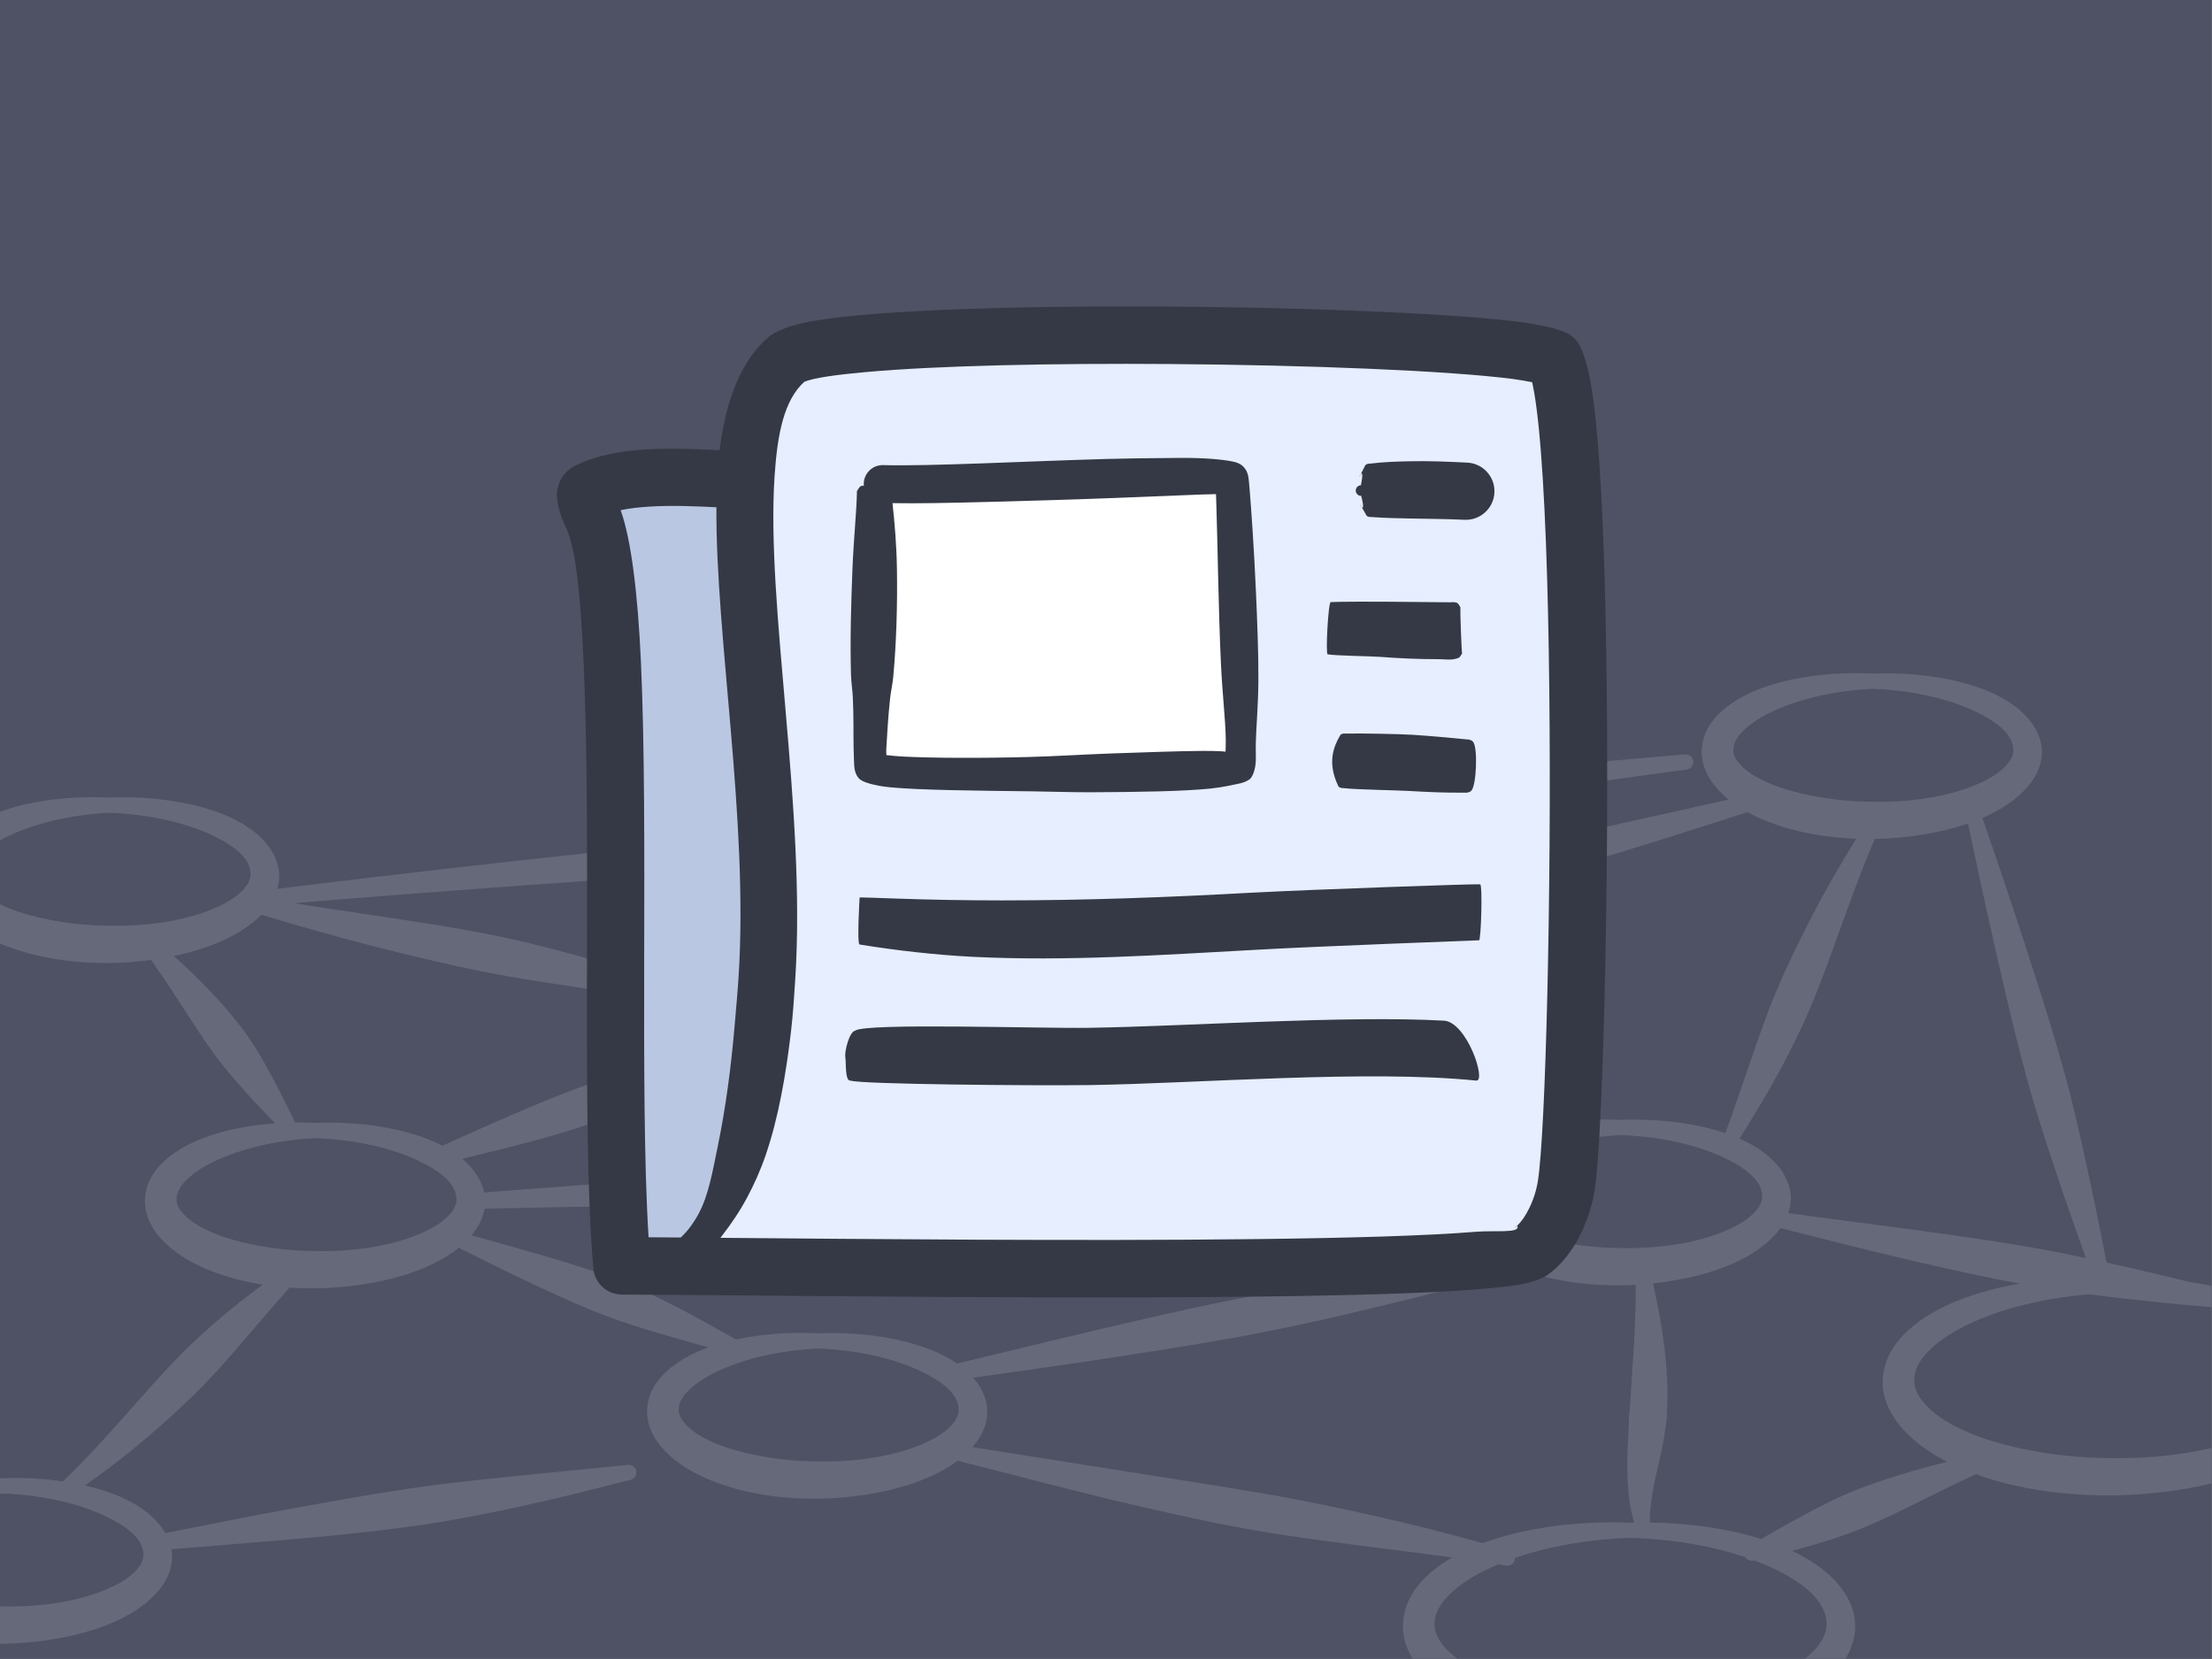 <?xml version="1.0" encoding="UTF-8" standalone="no"?><!DOCTYPE svg PUBLIC "-//W3C//DTD SVG 1.1//EN" "http://www.w3.org/Graphics/SVG/1.1/DTD/svg11.dtd"><svg width="100%" height="100%" viewBox="0 0 984 738" version="1.1" xmlns="http://www.w3.org/2000/svg" xmlns:xlink="http://www.w3.org/1999/xlink" xml:space="preserve" xmlns:serif="http://www.serif.com/" style="fill-rule:evenodd;clip-rule:evenodd;stroke-linejoin:round;stroke-miterlimit:2;"><rect x="0" y="0" width="984" height="738" fill="#808080" stroke="none"/><rect id="actu-defaut" x="0" y="0" width="983.908" height="737.931" style="fill:#4e5264;"/><clipPath id="_clip1"><rect x="0" y="0" width="983.908" height="737.931"/></clipPath><g clip-path="url(#_clip1)"><g><path d="M768.981,355.693c-23.366,5.265 -46.758,10.326 -70.216,15.63c-18.258,4.128 -36.534,8.278 -54.842,12.638c-10.921,2.6 -21.832,5.336 -32.76,8.113c-16.296,4.139 -32.616,8.396 -49.019,12.674c-38.334,9.998 -77.007,20.155 -116.557,29.707c-3.524,-2.508 -7.728,-4.752 -12.563,-6.628c-13.062,-5.068 -30.594,-7.918 -49.802,-7.187c-19.258,-0.932 -36.857,1.747 -50.001,6.723c-9.846,3.727 -17.169,8.991 -21.436,14.722c-2.975,3.996 -4.406,8.383 -4.568,12.9c-0.129,4.419 1.244,8.847 3.98,13.047c-4.94,1.378 -9.89,2.681 -14.936,4.088c-6.322,1.763 -12.622,3.493 -19.013,5.369c-4.192,1.23 -8.381,2.473 -12.559,3.865c-4.139,1.38 -8.262,2.862 -12.359,4.445c-8.167,3.156 -16.247,6.569 -24.372,10.038c-10.462,4.466 -20.746,9.172 -31.129,13.839c-2.038,-1.068 -4.229,-2.061 -6.567,-2.969c-13.061,-5.067 -30.594,-7.918 -49.801,-7.187c-3.095,-0.15 -6.147,-0.206 -9.144,-0.175l-0.021,-0.029c-2.363,-4.707 -4.512,-9.258 -6.891,-13.869c-2.389,-4.631 -4.766,-9.118 -7.348,-13.612c-1.716,-2.987 -3.47,-5.926 -5.388,-8.797c-1.908,-2.854 -3.938,-5.639 -6.092,-8.342c-4.274,-5.366 -8.876,-10.487 -13.769,-15.558c-4.583,-4.75 -9.401,-9.303 -14.489,-13.848c8.307,-1.735 15.814,-4.135 22.179,-7.063c6.982,-3.213 12.631,-7.081 16.757,-11.322c16.653,5.035 33.603,9.87 50.875,14.26c12.585,3.198 25.242,6.267 37.98,9.03c6.346,1.377 12.715,2.64 19.091,3.796c6.399,1.16 12.798,2.171 19.191,3.167c9.686,1.509 19.283,2.901 28.853,4.343c9.747,1.469 19.333,2.829 28.868,4.434c1.812,0.458 3.655,-0.642 4.113,-2.454c0.457,-1.812 -0.642,-3.655 -2.454,-4.113c-14.702,-4.919 -29.595,-9.743 -44.957,-13.992c-10.013,-2.768 -20.115,-5.366 -30.347,-7.661c-6.083,-1.365 -12.217,-2.555 -18.365,-3.674c-9.209,-1.675 -18.445,-3.158 -27.682,-4.582c-16.992,-2.62 -33.889,-4.992 -50.531,-7.669c57.073,-4.854 114.522,-8.819 172.084,-12.921c41.298,-2.942 82.643,-5.824 123.927,-9.089c22.145,-1.751 44.269,-3.63 66.35,-5.707c22.139,-2.082 44.219,-4.482 66.269,-6.831c25.58,-2.916 51.034,-5.983 76.422,-9.304c38.187,-4.996 76.176,-10.444 114.305,-15.617c1.858,-0.206 3.198,-1.882 2.992,-3.74c-0.206,-1.858 -1.882,-3.198 -3.74,-2.992l-191.422,16.528c-29.401,2.532 -58.899,4.664 -88.401,7.229c-44.163,3.841 -88.369,8.06 -132.538,12.397c-71.58,7.027 -142.967,14.899 -213.752,23.638c0.611,-2.063 0.894,-4.151 0.832,-6.241c-0.369,-10.615 -9.469,-20.919 -25.55,-27.158c-13.061,-5.068 -30.594,-7.918 -49.801,-7.187c-19.258,-0.932 -36.857,1.747 -50.001,6.723c-9.846,3.727 -17.169,8.991 -21.436,14.722c-2.975,3.996 -4.407,8.383 -4.568,12.9c-0.323,11.068 8.773,22.187 25.122,29.671c7.132,3.265 15.684,5.899 25.186,7.572c7.983,1.405 16.656,2.048 25.697,2.02c6.33,-0.124 12.469,-0.599 18.318,-1.384c6.258,8.727 11.689,17.336 17.213,25.801c2.68,4.106 5.316,8.145 8.068,12.1c1.855,2.666 3.741,5.296 5.739,7.83c3.386,4.294 6.918,8.374 10.547,12.456c4.436,4.987 8.986,9.67 13.634,14.499c-12.104,0.857 -23.034,3.172 -31.926,6.538c-9.846,3.728 -17.169,8.991 -21.436,14.723c-2.975,3.995 -4.407,8.383 -4.568,12.899c-0.323,11.068 8.773,22.187 25.122,29.672c7.132,3.265 15.684,5.898 25.186,7.571c0.71,0.125 1.425,0.244 2.145,0.357c-5.566,4.077 -10.927,8.217 -16.131,12.556c-5.875,4.9 -11.511,9.901 -16.948,15.138c-3.248,3.129 -6.368,6.382 -9.445,9.678c-4.575,4.901 -9.02,9.912 -13.52,14.979c-10.354,11.658 -20.725,23.527 -32.895,35.153c-8.297,-1.208 -17.327,-1.713 -26.762,-1.354c-19.258,-0.932 -36.857,1.747 -50.001,6.723c-9.846,3.727 -17.169,8.991 -21.436,14.723c-2.975,3.995 -4.406,8.383 -4.568,12.899c-0.323,11.068 8.773,22.187 25.122,29.672c7.132,3.265 15.684,5.898 25.186,7.571c7.983,1.405 16.657,2.049 25.697,2.021c19.714,-0.389 37.575,-4.17 50.632,-10.177c16.038,-7.379 25.042,-18.22 24.719,-29.087c-0.032,-0.933 -0.132,-1.863 -0.298,-2.79c23.122,-1.956 46.221,-3.631 69.303,-5.868c10.244,-0.993 20.458,-2.084 30.64,-3.39c6.805,-0.872 13.594,-1.827 20.343,-2.963c11.315,-1.905 22.522,-4.132 33.682,-6.529c16.922,-3.634 33.506,-7.859 50.102,-12.093c1.839,-0.336 3.058,-2.102 2.722,-3.941c-0.337,-1.838 -2.102,-3.058 -3.941,-2.721c-10.622,1.145 -21.216,2.096 -31.92,3.166c-10.61,1.062 -21.205,2.097 -31.867,3.243c-7.065,0.759 -14.129,1.534 -21.197,2.451c-7.043,0.915 -14.084,1.932 -21.116,3.053c-14.049,2.239 -28.063,4.746 -42.105,7.306c-19.167,3.494 -38.22,7.317 -57.334,11.093c-3.931,-6.817 -11.635,-12.935 -22.564,-17.175c-4.007,-1.555 -8.435,-2.901 -13.204,-3.999c9.619,-6.762 18.559,-13.639 27.064,-20.866c7.308,-6.21 14.29,-12.523 21.026,-19.095c3.361,-3.279 6.628,-6.646 9.819,-10.092c3.172,-3.425 6.226,-6.944 9.302,-10.495c4.557,-5.26 9.023,-10.558 13.685,-15.926c3.339,-3.845 6.64,-7.699 10.096,-11.559c3.799,0.254 7.696,0.371 11.664,0.359c19.714,-0.389 37.575,-4.17 50.631,-10.177c5.051,-2.324 9.404,-4.991 12.986,-7.893c11.425,5.663 22.755,11.406 34.414,16.828c7.897,3.671 15.792,7.273 23.821,10.602c4.009,1.661 8.057,3.217 12.133,4.665c4.101,1.456 8.227,2.758 12.366,4.037c6.284,1.942 12.5,3.724 18.764,5.511c3.217,0.917 6.399,1.786 9.57,2.654c-0.432,0.155 -0.861,0.313 -1.286,0.474c-9.846,3.727 -17.169,8.991 -21.436,14.722c-2.975,3.996 -4.407,8.383 -4.568,12.9c-0.323,11.068 8.773,22.187 25.122,29.672c7.132,3.265 15.684,5.898 25.186,7.571c7.983,1.405 16.656,2.049 25.697,2.02c19.714,-0.388 37.575,-4.169 50.631,-10.176c4.364,-2.008 8.208,-4.272 11.484,-6.724c22.848,5.71 45.401,11.758 68.293,17.287c15.842,3.826 31.81,7.294 47.97,10.701c6.336,1.189 12.694,2.432 19.1,3.501c6.36,1.062 12.752,2.019 19.157,2.92c11.941,1.679 23.885,3.219 35.782,4.75c9.978,1.284 19.88,2.519 29.665,3.86c-7.033,4.084 -12.512,8.808 -16.178,13.838c-3.678,5.046 -5.52,10.532 -5.669,16.195c-0.305,14.235 11.718,28.247 32.8,37.744c9.543,4.299 20.967,7.76 33.651,9.97c10.715,1.867 22.347,2.763 34.477,2.735c26.403,-0.382 50.34,-5.36 67.877,-13.29c20.772,-9.392 32.703,-23.125 32.397,-37.159c-0.322,-12.612 -10.455,-24.685 -28.101,-33.005c3.344,-0.872 6.611,-1.766 9.832,-2.724c6.006,-1.786 11.721,-3.625 17.269,-5.689c3.426,-1.275 6.747,-2.688 10.015,-4.141c4.985,-2.216 9.817,-4.55 14.665,-6.921c9.827,-4.807 19.465,-9.767 30.001,-14.596c7.71,2.786 16.326,5.066 25.61,6.683c10.822,1.885 22.571,2.791 34.823,2.763c26.667,-0.381 50.843,-5.407 68.557,-13.413c20.958,-9.472 33.006,-23.318 32.7,-37.477c-0.352,-13.911 -12.544,-27.166 -33.53,-35.549c-9.403,-3.757 -20.539,-6.666 -32.834,-8.462c-8.717,-2.117 -17.424,-4.224 -26.185,-6.22c-3.669,-0.836 -7.336,-1.663 -11.005,-2.476c-1.066,-5.509 -2.699,-13.788 -4.791,-23.909c-1.897,-9.173 -4.129,-19.797 -6.732,-31.237c-1.523,-6.692 -3.142,-13.641 -4.959,-20.695c-1.748,-6.782 -3.645,-13.66 -5.657,-20.502c-4.107,-13.966 -8.541,-27.811 -12.694,-40.624c-11.054,-34.1 -20.348,-60.574 -20.348,-60.574c-0.022,-0.079 -0.046,-0.157 -0.073,-0.233c0.6,-0.259 1.19,-0.521 1.771,-0.789c16.039,-7.379 25.043,-18.22 24.72,-29.086c-0.37,-10.615 -9.47,-20.919 -25.55,-27.158c-13.062,-5.068 -30.594,-7.918 -49.801,-7.188c-19.258,-0.932 -36.857,1.748 -50.001,6.724c-9.846,3.727 -17.169,8.991 -21.436,14.722c-2.975,3.996 -4.407,8.383 -4.568,12.9c-0.222,7.609 4.008,15.242 11.985,21.702Zm7.328,336.979c-14.542,-4.903 -32.188,-8.03 -51.285,-8.564c-19.038,0.677 -36.594,3.942 -51.061,8.931c0.008,0.284 -0.019,0.574 -0.086,0.863c-0.421,1.821 -2.242,2.958 -4.063,2.537c-1.107,-0.188 -2.217,-0.372 -3.33,-0.553c-1.426,0.597 -2.813,1.213 -4.16,1.846c-8.386,3.942 -15.068,8.554 -19.445,13.661c-3.088,3.604 -4.831,7.449 -4.722,11.474c0.097,3.933 2.206,7.494 5.398,10.86c4.507,4.751 11.307,8.796 19.651,12.225c6.997,2.876 15.079,5.171 23.92,6.963c11.534,2.338 24.359,3.778 37.898,3.793c24.01,0.347 45.874,-3.537 62.07,-10.171c8.45,-3.461 15.341,-7.544 19.904,-12.353c3.318,-3.497 5.454,-7.229 5.548,-11.317c0.258,-10.111 -9.714,-18.703 -24.622,-25.599c-2.407,-1.114 -4.945,-2.171 -7.601,-3.168c-1.524,0.537 -3.194,-0.084 -4.014,-1.428Zm-775.101,-28.284c17.845,0.679 33.895,4.468 45.655,10.046c10.188,4.833 17.185,10.587 16.944,17.526c-0.082,2.601 -1.588,4.896 -3.716,7.104c-3.227,3.346 -8.117,6.104 -14.058,8.494c-11.716,4.711 -27.503,7.398 -44.825,7.057c-9.783,-0.014 -19.046,-1.08 -27.385,-2.751c-6.345,-1.271 -12.156,-2.858 -17.187,-4.891c-5.836,-2.358 -10.635,-5.078 -13.806,-8.367c-2.002,-2.078 -3.484,-4.199 -3.566,-6.646c-0.122,-3.255 1.659,-6.301 4.618,-9.142c3.013,-2.892 7.026,-5.571 11.872,-7.919c11.695,-5.669 27.645,-9.649 45.454,-10.511Zm672.614,-100.722c-0.144,1.455 -1.228,2.704 -2.736,2.992c-12.358,3.16 -24.619,6.392 -36.994,9.471c-12.358,3.074 -24.686,6.087 -37.09,8.96c-8.258,1.913 -16.516,3.784 -24.817,5.501c-8.294,1.716 -16.614,3.314 -24.953,4.795c-16.692,2.966 -33.421,5.608 -50.176,8.191c-21.373,3.295 -42.737,6.259 -64.135,9.314c3.955,4.513 6.115,9.502 6.291,14.562c0.166,5.593 -2.138,11.179 -6.6,16.289l112.553,17.807c8.406,1.483 16.901,2.767 25.368,4.341c12.696,2.36 25.375,4.979 37.973,7.77c17.37,3.849 34.447,8.164 51.089,12.819c17.412,-6.471 40.368,-10.034 65.429,-9.143c0.645,-0.018 1.288,-0.033 1.928,-0.045c-1.793,-6.137 -2.576,-12.32 -2.9,-18.738c-0.242,-4.811 -0.163,-9.582 0.025,-14.411c0.179,-4.569 0.541,-9.089 0.581,-13.591c0.631,-6.23 0.905,-12.471 1.301,-18.712c0.4,-6.315 0.892,-12.557 1.164,-18.886c0.308,-7.168 0.559,-14.244 0.552,-21.407c-2.098,0.122 -4.225,0.204 -6.374,0.247c-9.041,0.028 -17.714,-0.615 -25.697,-2.021c-8.035,-1.414 -15.39,-3.516 -21.782,-6.105Zm118.219,-17.356c-4.151,5.8 -10.994,11.111 -20.109,15.305c-9.873,4.543 -22.494,7.812 -36.587,9.305c2.074,9.263 3.843,18.474 4.99,27.895c0.799,6.559 1.306,13.109 1.421,19.713c0.077,4.399 -0.169,8.797 -0.393,13.196c-0.574,4.438 -1.223,8.9 -2.164,13.345c-1.333,6.305 -2.997,12.438 -4.018,18.759c-0.718,4.44 -1.36,8.744 -1.283,13.25c0.011,0.065 0.019,0.129 0.026,0.194c18.456,0.257 35.469,2.929 49.566,7.329c3.162,-1.821 6.223,-3.6 9.306,-5.321c5.153,-2.875 10.045,-5.578 14.955,-8.132c3.417,-1.778 6.768,-3.478 10.16,-5.022c3.485,-1.587 6.975,-3.036 10.478,-4.355c7.195,-2.709 14.359,-5.015 21.684,-7.177c5.299,-1.564 10.638,-2.973 16.12,-4.302c-18.525,-9.475 -28.974,-22.609 -28.691,-35.945c0.148,-5.709 2.006,-11.237 5.712,-16.324c5.571,-7.649 15.294,-14.595 28.272,-19.69c7.896,-3.099 17.001,-5.591 26.978,-7.323c-2.247,-0.413 -4.489,-0.839 -6.728,-1.279c-13.79,-2.708 -27.457,-5.769 -41.091,-8.929c-19.702,-4.566 -39.14,-9.58 -58.604,-14.492Zm-428.18,53.57c17.844,0.679 33.894,4.468 45.654,10.046c10.189,4.833 17.186,10.587 16.944,17.526c-0.081,2.601 -1.587,4.896 -3.716,7.103c-3.226,3.347 -8.116,6.105 -14.058,8.495c-11.716,4.711 -27.503,7.398 -44.824,7.057c-9.784,-0.014 -19.046,-1.08 -27.385,-2.751c-6.345,-1.271 -12.156,-2.858 -17.187,-4.891c-5.836,-2.358 -10.636,-5.078 -13.806,-8.367c-2.002,-2.078 -3.485,-4.199 -3.566,-6.646c-0.122,-3.255 1.659,-6.301 4.618,-9.142c3.012,-2.892 7.026,-5.571 11.871,-7.919c11.695,-5.669 27.646,-9.649 45.455,-10.511Zm565.316,-24.118c-20.639,1.76 -39.087,6.531 -53.145,13.132c-8.484,3.984 -15.246,8.648 -19.675,13.813c-3.135,3.655 -4.903,7.557 -4.794,11.64c0.097,3.992 2.231,7.61 5.47,11.026c4.56,4.808 11.438,8.906 19.882,12.378c7.074,2.908 15.245,5.231 24.185,7.044c11.66,2.364 24.625,3.819 38.312,3.834c24.274,0.347 46.377,-3.583 62.75,-10.294c8.549,-3.503 15.519,-7.638 20.134,-12.505c3.365,-3.548 5.526,-7.336 5.62,-11.483c0.259,-10.236 -9.83,-18.94 -24.924,-25.917c-5.76,-2.663 -12.255,-5.008 -19.33,-6.96c-6.34,-0.537 -12.669,-1.09 -19.02,-1.721c-10.502,-1.042 -20.933,-2.165 -31.381,-3.47c-1.363,-0.17 -2.724,-0.342 -4.084,-0.517Zm-282.13,-51.239c-23.121,1.639 -46.132,3.671 -69.189,5.561c-16.605,1.362 -33.193,2.681 -49.826,3.814c-17.822,1.213 -35.671,2.142 -53.573,2.907c-12.555,0.333 -25.079,0.577 -37.591,0.53c-29.074,-0.108 -58.057,-1.167 -87.215,-1.186c-18.957,-0.183 -37.892,-0.058 -56.826,0.165c-25.812,0.303 -51.568,0.821 -77.283,1.369c-0.689,4.062 -2.656,8.064 -5.78,11.823c13.667,3.935 27.401,7.597 41.118,11.791c6.004,1.836 11.963,3.751 17.864,5.856c3.94,1.406 7.854,2.883 11.691,4.518c6.463,2.755 12.744,5.768 18.966,8.907c9.542,4.813 18.57,9.999 27.708,15.128c0.115,0.049 0.227,0.103 0.334,0.163c10.753,-2.34 23.193,-3.402 36.416,-2.762c19.207,-0.731 36.74,2.119 49.801,7.187c4.607,1.788 8.641,3.909 12.062,6.276c27.883,-6.67 55.646,-13.542 83.605,-19.916c11.899,-2.713 23.809,-5.339 35.766,-7.784c7.967,-1.628 15.95,-3.189 23.961,-4.583c13.367,-2.327 26.761,-4.365 40.192,-6.304c19.17,-2.767 38.312,-5.079 57.515,-7.579c-14.043,-7.405 -21.765,-17.662 -21.467,-27.876c0.098,-2.735 0.661,-5.423 1.751,-8.005Zm228.444,-158.202c-11.686,4.021 -26.004,6.515 -41.506,6.911c-6.89,16.001 -12.444,31.979 -18.238,47.901c-2.435,6.69 -4.879,13.339 -7.494,19.937c-1.749,4.414 -3.559,8.805 -5.53,13.127c-3.303,7.238 -6.872,14.323 -10.646,21.374c-5.63,10.519 -11.784,20.629 -18.268,30.916c14.391,6.309 22.495,16.037 22.843,26.041c0.071,2.391 -0.309,4.781 -1.117,7.132c23.277,3.183 46.62,6.057 70.086,9.359c9.96,1.402 19.914,2.866 29.868,4.498c6.614,1.084 13.226,2.228 19.813,3.528c4.208,0.83 8.407,1.697 12.601,2.591c-1.783,-4.961 -4.061,-11.37 -6.662,-18.845c-3.079,-8.846 -6.614,-19.112 -10.249,-30.266c-2.127,-6.526 -4.303,-13.321 -6.362,-20.308c-1.979,-6.718 -3.88,-13.594 -5.664,-20.5c-3.64,-14.095 -6.938,-28.253 -9.947,-41.382c-7.432,-32.429 -12.795,-58.441 -13.528,-62.014Zm-735.03,139.972c17.844,0.679 33.894,4.468 45.655,10.047c10.188,4.833 17.185,10.586 16.943,17.525c-0.081,2.601 -1.587,4.896 -3.716,7.104c-3.226,3.346 -8.116,6.104 -14.058,8.494c-11.716,4.711 -27.503,7.398 -44.824,7.057c-9.784,-0.014 -19.046,-1.08 -27.385,-2.751c-6.345,-1.271 -12.156,-2.858 -17.187,-4.891c-5.836,-2.357 -10.636,-5.077 -13.806,-8.367c-2.002,-2.078 -3.485,-4.199 -3.566,-6.646c-0.122,-3.255 1.659,-6.3 4.618,-9.142c3.012,-2.892 7.026,-5.571 11.871,-7.919c11.695,-5.669 27.646,-9.649 45.455,-10.511Zm580.84,-1.337c17.844,0.679 33.894,4.468 45.654,10.047c10.189,4.833 17.186,10.586 16.944,17.525c-0.081,2.601 -1.587,4.896 -3.716,7.104c-3.226,3.347 -8.116,6.104 -14.058,8.494c-11.716,4.712 -27.503,7.398 -44.824,7.057c-9.784,-0.014 -19.046,-1.08 -27.385,-2.75c-6.345,-1.271 -12.156,-2.859 -17.187,-4.892c-5.836,-2.357 -10.636,-5.077 -13.806,-8.367c-2.002,-2.077 -3.485,-4.199 -3.566,-6.646c-0.122,-3.254 1.659,-6.3 4.618,-9.142c3.012,-2.892 7.026,-5.571 11.871,-7.919c11.695,-5.669 27.646,-9.649 45.455,-10.511Zm-267.528,-35.928c-4.167,5.697 -10.941,10.913 -19.919,15.044c-13.057,6.007 -30.918,9.788 -50.632,10.176c-9.04,0.028 -17.714,-0.615 -25.697,-2.02c-9.502,-1.673 -18.053,-4.307 -25.186,-7.572c-6.588,-3.016 -11.999,-6.622 -16.091,-10.579c-8.644,4.859 -17.301,9.693 -26.461,14.161c-6.344,3.094 -12.778,6.043 -19.415,8.714c-3.923,1.579 -7.929,2.992 -11.969,4.328c-6.024,1.992 -12.12,3.782 -18.28,5.478c-11.446,3.151 -22.959,5.912 -34.511,8.733c5.312,4.476 8.649,9.628 9.78,14.966c25.617,-1.962 51.274,-3.953 77.009,-5.57c18.998,-1.194 38.009,-2.155 57.053,-2.875c12.529,-0.41 25.026,-0.714 37.521,-0.883c17.448,-0.238 34.873,-0.378 52.33,-0.529c11.562,-0.101 23.136,-0.126 34.738,-0.393c14.239,-0.13 28.443,-0.495 42.642,-0.799c21.402,-0.457 42.75,-0.978 64.131,-1.397c23.623,-0.464 47.215,-0.685 70.906,-0.636c3.703,-4.083 9.001,-7.842 15.685,-10.858c-6.057,-0.632 -12.085,-1.301 -18.111,-2.035c-11.734,-1.429 -23.354,-2.942 -34.975,-4.694c-11.593,-1.748 -23.157,-3.569 -34.716,-5.688c-11.455,-2.1 -22.854,-4.649 -34.412,-6.861c-21.637,-4.694 -43.841,-8.51 -65.845,-12.836c-8.596,-1.69 -17.111,-3.493 -25.575,-5.375Zm323.585,-107.758c-14.886,4.801 -29.749,9.595 -44.725,14.224c-16.828,5.202 -33.686,10.283 -50.677,15.165c-11.28,3.241 -22.593,6.412 -33.987,9.402c-11.343,2.977 -22.751,5.808 -34.223,8.492c-22.768,5.328 -45.746,10.217 -68.942,14.906c-30.408,6.146 -61.173,11.702 -92.393,17.111c3.873,4.474 5.988,9.41 6.162,14.415c0.074,2.467 -0.334,4.932 -1.194,7.355c20.388,2.287 41.107,3.901 61.682,6.058c9.67,1.013 19.264,2.218 28.783,3.506c11.233,1.728 22.401,3.35 33.464,5.402c7.405,1.374 14.759,2.921 22.092,4.55c13.744,3.052 27.374,6.357 41.114,9.683c13.086,3.168 26.11,6.512 39.414,9.619c10.967,-2.487 23.755,-3.634 37.373,-2.975c17.486,-0.665 33.584,1.638 46.186,5.88c0.053,-0.174 0.122,-0.346 0.206,-0.514c2.627,-7.026 4.943,-13.964 7.37,-20.954c2.444,-7.037 4.789,-13.988 7.255,-20.954c1.649,-4.661 3.303,-9.294 5.104,-13.885c1.805,-4.602 3.714,-9.162 5.737,-13.671c4.065,-9.064 8.436,-17.962 13.04,-26.829c6.004,-11.562 12.512,-22.836 19.539,-34.129c-6.428,-0.249 -12.614,-0.869 -18.434,-1.893c-9.502,-1.673 -18.054,-4.307 -25.186,-7.572c-1.663,-0.761 -3.251,-1.56 -4.76,-2.392Zm-394.136,66.143c17.845,0.679 33.895,4.468 45.655,10.046c10.188,4.833 17.185,10.587 16.944,17.526c-0.082,2.6 -1.588,4.895 -3.716,7.103c-3.227,3.347 -8.117,6.105 -14.058,8.495c-11.716,4.711 -27.503,7.398 -44.825,7.057c-9.783,-0.015 -19.046,-1.081 -27.385,-2.751c-6.345,-1.271 -12.156,-2.859 -17.187,-4.891c-5.836,-2.358 -10.635,-5.078 -13.806,-8.367c-2.002,-2.078 -3.484,-4.2 -3.566,-6.646c-0.122,-3.255 1.659,-6.301 4.618,-9.142c3.013,-2.892 7.027,-5.571 11.872,-7.919c11.695,-5.669 27.645,-9.649 45.454,-10.511Zm-334.355,-65.845c17.844,0.679 33.894,4.468 45.655,10.046c10.188,4.833 17.185,10.587 16.943,17.526c-0.081,2.6 -1.587,4.896 -3.716,7.103c-3.226,3.347 -8.116,6.105 -14.058,8.495c-11.716,4.711 -27.503,7.398 -44.824,7.057c-9.784,-0.015 -19.046,-1.081 -27.385,-2.751c-6.345,-1.271 -12.156,-2.859 -17.187,-4.891c-5.836,-2.358 -10.636,-5.078 -13.806,-8.367c-2.002,-2.078 -3.485,-4.2 -3.566,-6.646c-0.122,-3.255 1.659,-6.301 4.618,-9.142c3.012,-2.892 7.026,-5.571 11.871,-7.919c11.695,-5.669 27.646,-9.649 45.455,-10.511Zm784.134,-55.149c17.844,0.678 33.894,4.467 45.654,10.046c10.189,4.833 17.186,10.586 16.944,17.526c-0.081,2.6 -1.587,4.895 -3.716,7.103c-3.226,3.347 -8.116,6.105 -14.058,8.494c-11.716,4.712 -27.503,7.398 -44.824,7.057c-9.784,-0.014 -19.047,-1.08 -27.385,-2.75c-6.345,-1.271 -12.156,-2.859 -17.188,-4.892c-5.835,-2.357 -10.635,-5.077 -13.805,-8.367c-2.003,-2.077 -3.485,-4.199 -3.566,-6.645c-0.122,-3.255 1.659,-6.301 4.618,-9.142c3.012,-2.892 7.026,-5.571 11.871,-7.92c11.695,-5.668 27.646,-9.649 45.455,-10.51Z" style="fill:#666979;"/></g><g><rect x="266.884" y="214.944" width="94.841" height="349.432" style="fill:#b9c7e3;"/><path d="M701.526,159.574l-365.336,-0l0,335.311l-22.613,60.046l380.922,0l7.027,-395.357Z" style="fill:#e6eeff;"/><rect x="390.19" y="209.398" width="161.828" height="131.534" style="fill:#fff;"/><path d="M320.136,200.253c-12.294,-0.588 -26.735,-1.187 -39.613,0.27c-9.217,1.042 -17.712,3.15 -24.568,6.609c-4.554,2.297 -7.1,5.961 -8.027,10.598c-0.905,4.527 1.448,12.103 3.667,16.56c4.787,9.615 6.725,32.079 8.043,61.047c3.651,80.241 -1.197,206.948 4.316,268.915c0.586,6.585 6.104,11.634 12.716,11.634c45.467,0.003 219.627,2.744 324.366,0.165c34.406,-0.847 61.496,-2.323 74.585,-4.565c6.805,-1.165 11.154,-3.11 13.129,-4.557c4.767,-3.492 8.92,-8.366 12.217,-13.954c4.344,-7.36 7.209,-15.953 8.403,-23.422c3.998,-25.012 7.168,-160.05 4.755,-260.451c-0.887,-36.921 -2.533,-69.181 -5.113,-89.671c-1.724,-13.682 -4.455,-22.961 -6.911,-26.776c-1.018,-1.58 -2.372,-2.917 -3.965,-3.914c-3.009,-1.883 -11.879,-4.375 -25.389,-5.936c-36.845,-4.256 -115.71,-6.856 -186.49,-6.445c-53.363,0.31 -102.166,2.387 -125.34,6.557c-9.811,1.766 -16.187,4.618 -18.932,6.942c-12.048,10.196 -19.073,27.613 -21.849,50.394Zm361.421,-30.227c-2.376,-0.478 -5.536,-1.058 -8.496,-1.438c-29.162,-3.736 -90.862,-6.197 -152.54,-6.653c-51.634,-0.382 -103.254,0.646 -135.787,3.62c-12.658,1.157 -22.12,2.413 -26.908,4.258c-9.095,8.199 -12.02,23.275 -13.268,42.111c-3.834,57.905 14.081,147.923 9.192,223.947c-0.479,7.429 -0.968,15.368 -1.932,23.489c-2.171,18.281 -5.423,37.667 -11.252,54.618c-2.325,6.763 -5.149,12.998 -8.242,18.783c-3.397,6.351 -7.181,11.85 -11.063,16.842l-0.781,1.035c60.7,0.524 160.33,1.512 239.586,0.555c39.83,-0.481 74.47,-1.445 96.26,-3.227c8.934,-0.73 19.766,0.762 18.697,-2.522c-0.037,-0.115 -0.094,-0.172 -0.165,-0.184c2.141,-1.97 3.844,-4.657 5.26,-7.483c2.007,-4.005 3.361,-8.379 3.982,-12.265c3.457,-21.612 6.095,-126.945 5.09,-219.072c-0.505,-46.406 -1.944,-89.462 -4.742,-116.777c-0.8,-7.81 -1.694,-14.252 -2.738,-18.99l-0.153,-0.647Zm-362.867,55.63c-9.08,-0.457 -19.3,-0.893 -29.02,-0.342c-4.747,0.269 -9.369,0.735 -13.573,1.647c4.633,12.787 7.62,36.881 9.005,67.215c3.434,75.188 -0.671,191.345 3.413,256.216l14.329,0.104c3.053,-2.843 5.698,-6.428 7.936,-10.583c4.491,-8.337 6.222,-18.919 8.546,-30.147c3.44,-16.615 5.884,-35.014 7.377,-52.489c0.682,-7.987 1.406,-15.743 1.863,-23.016c4.424,-69.601 -10.263,-150.912 -9.876,-208.605Zm356.168,319.604c-0.395,0.369 -0.806,0.71 -1.233,1.023c0.266,-0.195 0.899,-1.094 1.233,-1.023Z" style="fill:#353945;"/><path d="M384.278,216.099c-1.147,0.078 -1.419,-0.466 -3.053,2.349c-0.122,0.209 -0.015,0.485 -0.021,0.732c-0.193,8.712 -1.446,20.575 -1.978,33.645c-0.633,15.555 -1.113,32.667 -0.648,47.626c0.104,3.343 0.643,6.492 0.792,9.583c0.434,9.046 0.229,16.84 0.351,22.391c0.089,4.099 0.207,7.019 0.295,8.419c0.242,3.848 2.16,5.542 2.532,5.859c1.28,1.112 5.986,2.819 13.532,3.533c13.048,1.234 37.285,1.49 62.846,1.783c8.902,0.102 17.952,0.459 26.755,0.415c21.043,-0.106 40.634,-0.394 52.866,-1.657c5.991,-0.619 10.158,-1.729 12.212,-2.106c3.577,-0.656 5.274,-2.072 5.585,-2.423c0.53,-0.598 2.196,-3.302 2.311,-8.203c0.044,-1.866 -0.083,-4.322 -0.023,-7.263c0.145,-7.055 1.099,-16.918 1.156,-28.068c0.062,-12.174 -0.491,-25.816 -1.051,-38.729c-0.859,-19.831 -2.159,-37.939 -2.856,-46.468c-0.202,-2.473 -0.377,-4.2 -0.493,-5.022c-0.712,-5.038 -4.319,-6.361 -4.74,-6.515c-1.885,-0.857 -8.443,-1.889 -18.187,-2.202c-4.527,-0.146 -9.843,-0.054 -15.724,-0c-7.539,0.068 -16.016,0.144 -24.958,0.399c-35.588,1.015 -78.604,3.301 -98.868,2.727c-4.637,-0.147 -8.521,3.498 -8.668,8.135c-0.012,0.358 -0,0.712 0.035,1.06Zm156.653,3.718c-3.683,0.024 -8.65,0.258 -14.574,0.484c-9.599,0.366 -21.619,0.868 -34.613,1.368c-16.838,0.647 -35.297,1.151 -52.222,1.611c-16.59,0.451 -31.724,0.727 -42.504,0.543c0.913,8.19 1.807,18.311 1.98,29.247c0.249,15.683 -0.233,32.948 -1.632,47.962c-0.311,3.335 -1.047,6.45 -1.392,9.53c-1.003,8.952 -1.305,16.7 -1.689,22.21c-0.074,1.062 -0.036,2.139 0.027,3.133c2.191,0.252 5.01,0.53 7.701,0.663c13.206,0.651 33.813,0.761 55.505,0.182c12.441,-0.333 25.21,-1.173 37.192,-1.589c15.477,-0.537 29.593,-1.041 39.807,-1.123c3.405,-0.027 6.358,0.027 8.792,0.167c0.668,0.039 1.289,0.096 1.864,0.162c0.082,-1.678 0.135,-3.636 0.099,-5.828c-0.139,-8.458 -1.534,-20.224 -2.134,-33.128c-1.148,-24.661 -1.46,-53.215 -2.008,-69.331l-0.199,-6.263Z" style="fill:#353945;"/><path d="M605.405,210.826c0.538,-0.56 1.022,-0.177 -0.002,5.031c-1.304,0.035 -2.334,1.121 -2.299,2.425c0.035,1.303 1.121,2.333 2.425,2.298c1.35,5.344 0.8,5.573 0.203,4.95c-0.809,-0.837 -1.704,-3.224 1.863,3.306c0.3,0.55 0.294,0.632 0.851,0.918c0.587,0.302 1.281,0.209 1.94,0.262c5.485,0.438 10.992,0.487 16.511,0.625c8.191,0.205 16.391,0.179 24.54,0.586c7.019,0.348 13,-5.068 13.348,-12.088c0.348,-7.019 -5.069,-13 -12.088,-13.347c-8.562,-0.421 -17.176,-0.801 -25.783,-0.598c-5.704,0.135 -11.403,0.301 -17.048,1.001c-0.672,0.083 -1.389,0.014 -1.975,0.351c-0.549,0.316 -0.55,0.389 -0.826,0.959c-3.331,6.89 -2.438,4.127 -1.66,3.321Z" style="fill:#353945;"/><path d="M591.969,267.846c-1.11,0.064 -2.348,23.057 -1.368,23.231c3.644,0.646 19.339,0.823 23.031,1.109c8.774,0.679 17.578,1.054 26.374,1.046c2.565,-0.002 5.225,0.5 7.689,-0.211c0.795,-0.229 1.464,-0.359 1.904,-1.059l0.806,-1.254c-0.288,-1.597 -0.894,-19.009 -0.761,-20.565l-0.699,-1.163c-0.331,-0.562 -0.59,-0.731 -1.206,-0.948c-0.869,-0.305 -1.837,-0.092 -2.759,-0.099c-9.49,-0.066 -18.981,-0.191 -28.477,-0.262c-4.186,-0.031 -20.359,-0.066 -24.534,0.175Z" style="fill:#353945;"/><path d="M595.925,327.533c-2.552,4.54 -5.532,11.521 -0.833,21.627c0.3,0.644 0.223,0.729 0.831,1.094c0.593,0.355 1.339,0.277 2.025,0.36c5.26,0.64 23.696,0.926 28.982,1.245c8.12,0.489 16.246,0.835 24.381,0.748c0.538,-0.006 1.088,0.081 1.607,-0.06c0.689,-0.188 1.153,-0.331 1.638,-0.857c2.259,-2.45 2.863,-19.017 0.804,-21.613c-0.428,-0.541 -0.843,-0.745 -1.491,-0.979c-0.483,-0.174 -1.012,-0.142 -1.522,-0.192c-7.947,-0.781 -15.887,-1.519 -23.853,-2.035c-5.433,-0.353 -24.021,-0.718 -29.465,-0.543c-0.724,0.023 -1.498,-0.139 -2.147,0.183c-0.648,0.321 -0.602,0.392 -0.957,1.022Z" style="fill:#353945;"/><path d="M382.396,399.248c0,-0 -1.259,20.711 0,20.916c16.065,2.609 34.163,4.684 50.488,5.483c41.784,2.045 83.941,-0.839 125.45,-3.108c27.044,-1.58 97.805,-4.141 99.64,-4.263c0.829,-0.056 1.642,-24.717 0.451,-24.892c-1.722,-0.254 -73.743,2.267 -101.501,3.722c-36.752,2.041 -73.99,3.438 -111.066,3.44c-15.778,0 -31.505,-0.272 -47.208,-0.823c-5.256,-0.185 -16.114,-0.581 -16.254,-0.475Z" style="fill:#353945;"/><path d="M656.681,480.699c4.689,0.478 -4.131,-26.091 -14.362,-26.658c-43.852,-2.429 -114.405,2.522 -157.901,3.176c-22.001,0.355 -99.548,-2.278 -104.009,1.282c-2.587,0.421 -4.79,9.219 -4.369,11.807c0.422,2.587 -0.235,10.814 2.353,10.393c4.218,1.643 81.46,2.323 106.408,1.993c48.136,-0.727 123.626,-6.911 171.88,-1.993Z" style="fill:#353945;"/></g></g></svg>